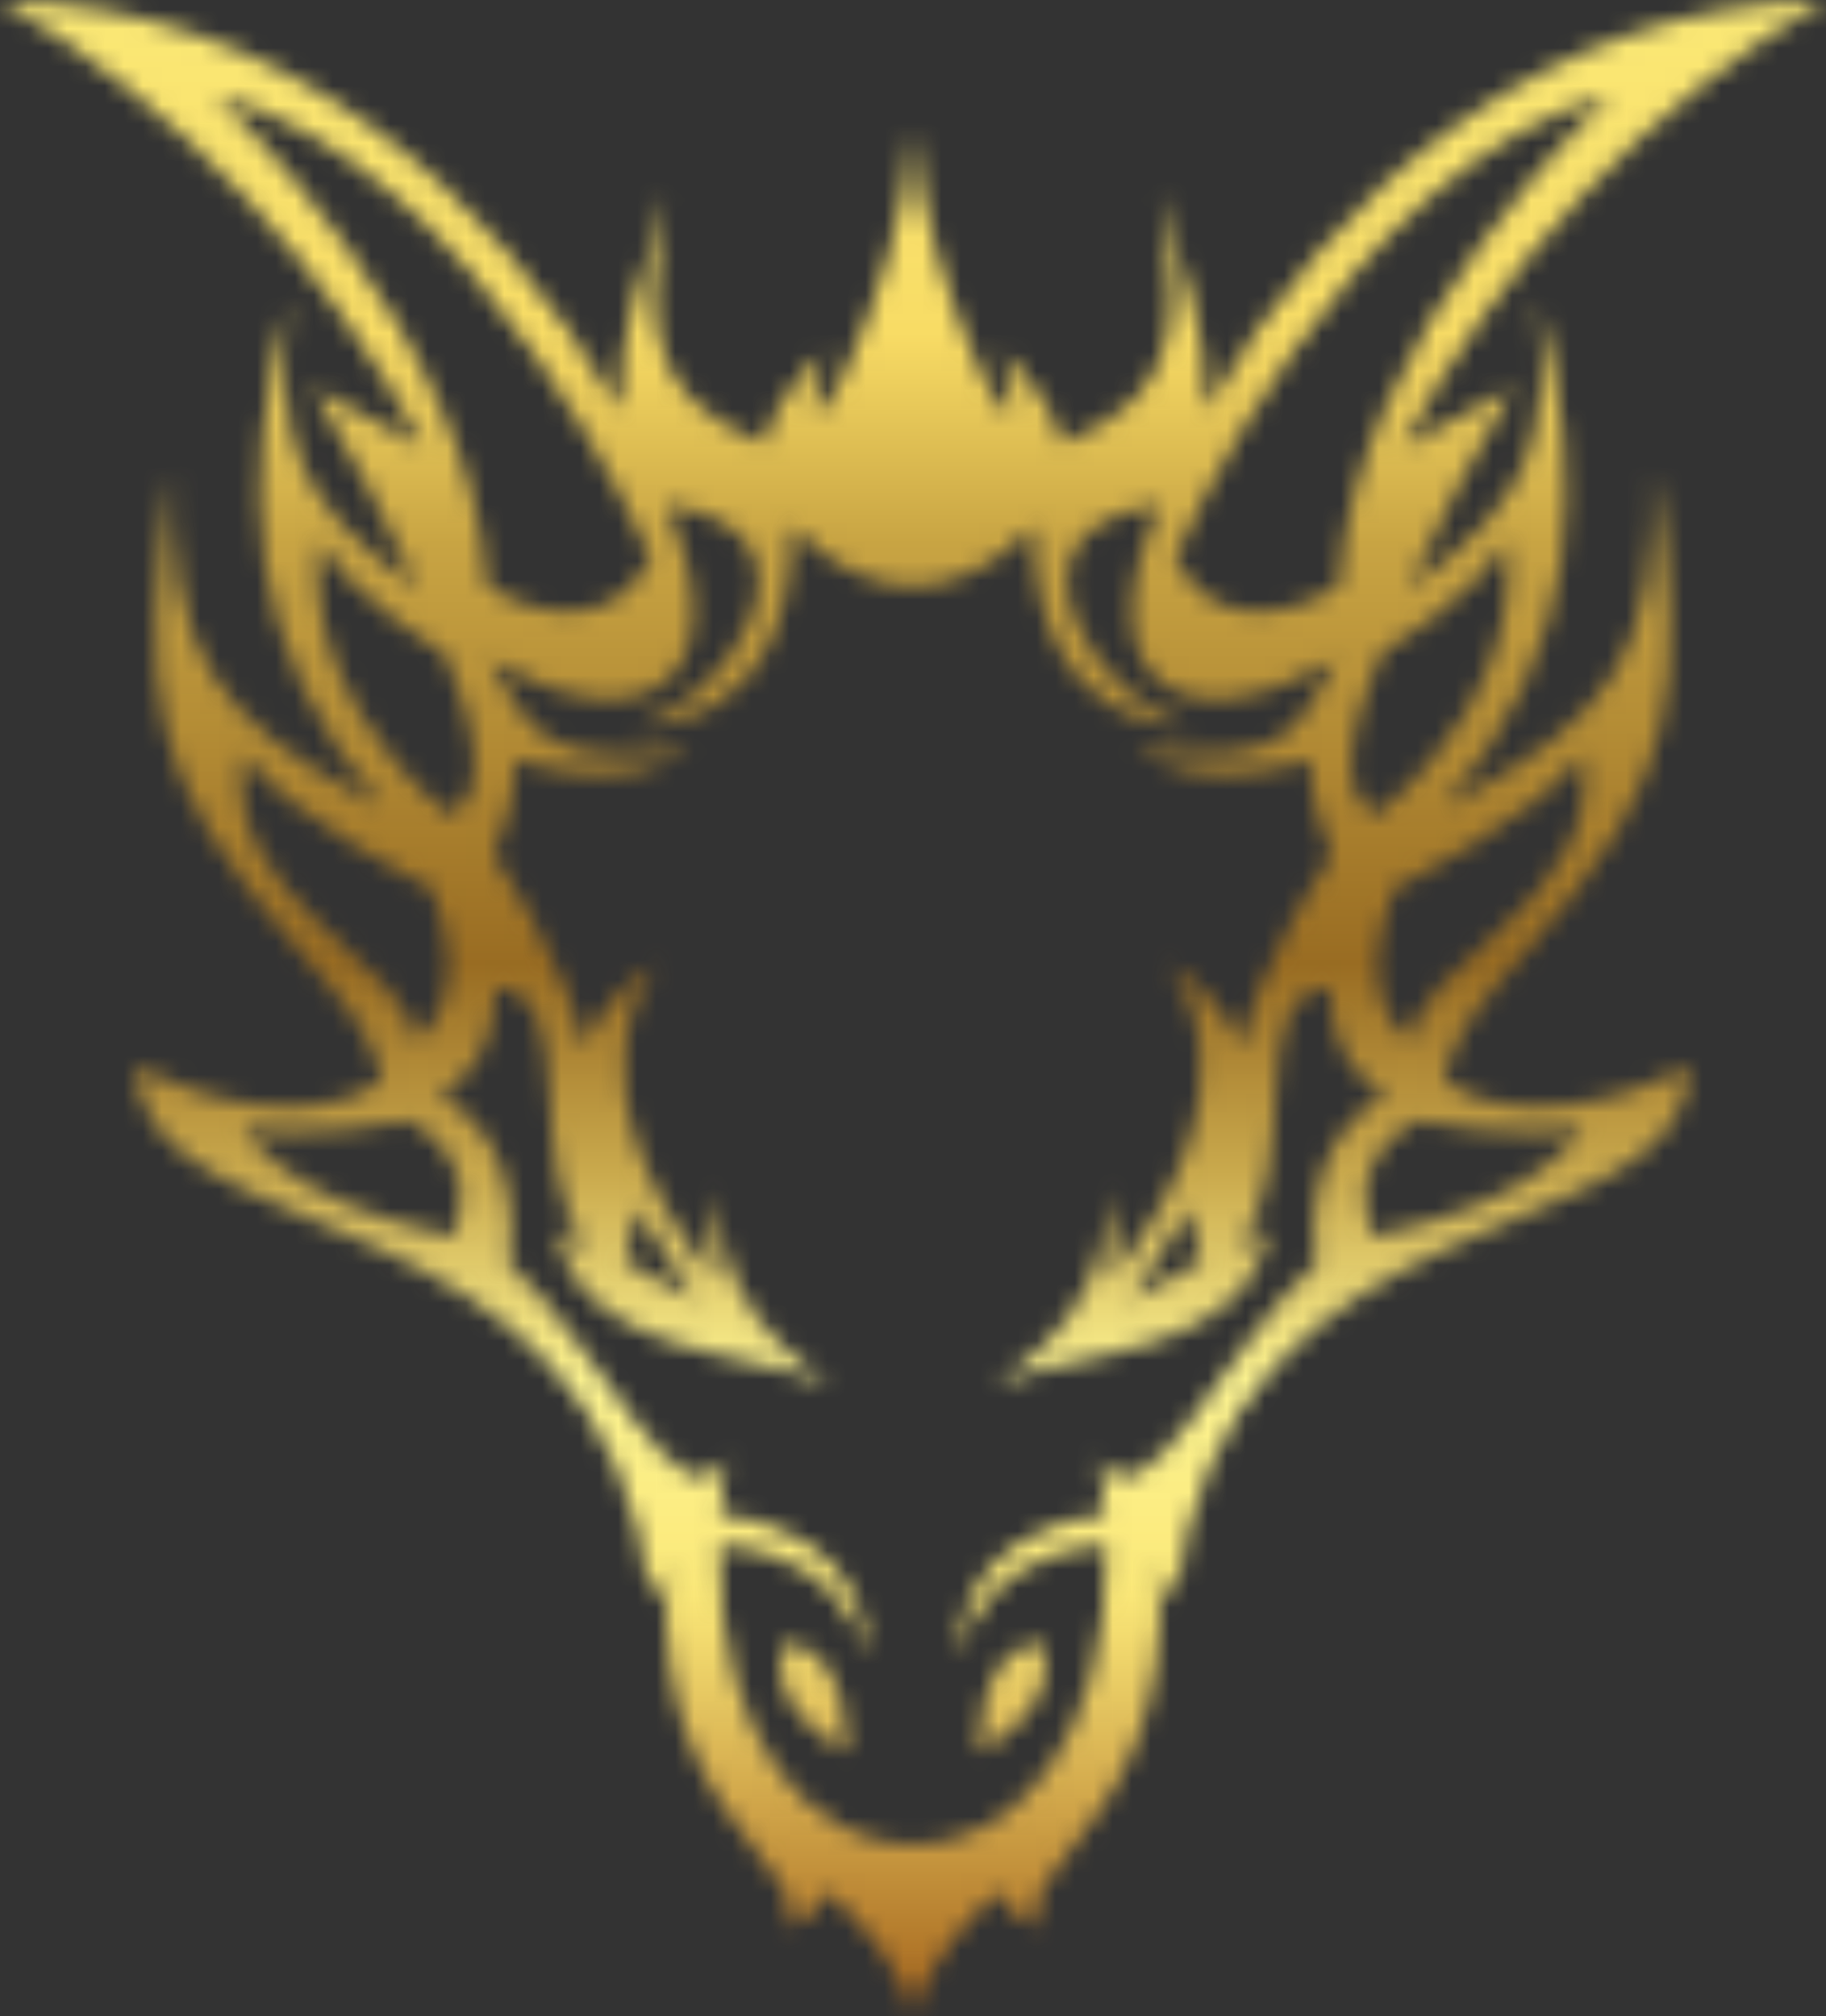 <svg width="96" height="106" viewBox="0 0 96 106" fill="none" xmlns="http://www.w3.org/2000/svg">
<rect x="0" y="0" width="96" height="106" fill="#333333" stroke="none"/>
<mask id="mask0_8163_39" style="mask-type:luminance" maskUnits="userSpaceOnUse" x="0" y="0" width="96" height="106">
<path fill-rule="evenodd" clip-rule="evenodd" d="M23.522 42.774C23.522 42.774 26.822 42.364 23.375 34.353C23.375 34.353 18.279 31.343 16.849 28.417C16.849 28.417 15.044 35.508 23.514 42.774M23.808 64.989C23.808 64.989 25.687 61.311 21.546 58.917C21.546 58.917 15.142 60.11 12.758 59.206C12.758 59.206 14.759 63.181 23.808 64.989ZM22.714 46.718C22.714 46.718 15.044 42.956 12.806 39.627C11.434 47.288 21.758 50.769 21.758 54.691C21.758 54.691 25.09 53.004 22.714 46.718ZM25.597 30.773C25.597 30.773 31.265 34.763 34.213 29.352C34.213 29.352 25.499 8.793 11.312 4.978C11.312 4.978 24.837 17.526 25.597 30.766V30.773ZM72.478 42.774C72.478 42.774 69.178 42.364 72.617 34.353C72.617 34.353 77.713 31.343 79.142 28.417C79.142 28.417 80.947 35.508 72.478 42.774ZM72.192 64.989C72.192 64.989 70.313 61.311 74.454 58.917C74.454 58.917 80.858 60.11 83.243 59.206C83.243 59.206 81.241 63.181 72.192 64.989ZM73.286 46.718C73.286 46.718 80.956 42.956 83.194 39.627C84.566 47.288 74.242 50.769 74.242 54.691C74.242 54.691 70.91 53.004 73.286 46.718ZM70.403 30.773C70.403 30.773 64.735 34.763 61.787 29.352C61.787 29.352 70.501 8.793 84.688 4.978C84.688 4.978 71.163 17.526 70.403 30.766V30.773ZM48.008 106C48.678 102.998 51.381 100.52 52.525 99.411C52.86 100.383 53.611 100.855 54.469 101.349C54.313 99.509 55.065 98.841 56.208 97.381C58.381 94.623 61.574 90.556 60.888 82.303L61.77 84.256C64.221 61.919 88.698 66.228 88.853 56.09C85.129 57.898 79.681 59.426 75.916 56.804C76.284 54.486 78.105 52.434 80.204 50.062C88.543 40.646 88.592 36.268 86.975 24.731C86.975 33.912 85.301 37.659 75.876 42.455C83.243 33.897 83.43 25.468 80.792 15.672C81.503 22.892 80.825 26.122 74.03 30.948C75.614 27.361 77.615 23.811 79.559 20.369L73.768 23.515C78.505 14.273 86.599 5.465 96 0C81.07 0.258 70.215 9.941 63.428 21.524C63.526 17.655 62.097 13.749 60.929 10.063C61.811 15.603 62.914 20.596 55.849 23.317C55.261 21.265 54.199 20.011 52.778 18.499C54.795 27.429 48.662 15.314 48 6.81C47.338 15.307 41.205 27.422 43.222 18.499C41.809 20.011 40.739 21.265 40.151 23.317C33.086 20.596 34.189 15.603 35.071 10.063C33.911 13.749 32.474 17.655 32.572 21.524C25.785 9.941 14.922 0.251 0 0C9.401 5.465 17.495 14.266 22.232 23.515L16.441 20.369C18.385 23.811 20.386 27.361 21.97 30.948C15.175 26.122 14.497 22.892 15.208 15.672C12.578 25.476 12.758 33.897 20.125 42.455C10.699 37.659 9.025 33.912 9.025 24.731C7.408 36.268 7.465 40.646 15.796 50.062C17.895 52.434 19.708 54.486 20.084 56.804C16.319 59.418 10.871 57.898 7.146 56.09C7.302 66.228 31.788 61.919 34.23 84.256L35.112 82.303C34.426 90.556 37.619 94.623 39.792 97.381C40.943 98.841 41.687 99.517 41.531 101.349C42.389 100.855 43.14 100.383 43.475 99.411C44.619 100.52 47.338 102.998 48 106H48.008ZM58.119 79.62C49.887 80.615 50.45 87.045 50.45 87.045C51.928 81.284 58.177 81.239 58.177 81.239C58.495 102.283 37.489 102.261 37.807 81.239C37.807 81.239 44.063 81.284 45.533 87.045C45.533 87.045 46.105 80.623 37.864 79.62C37.921 78.685 38.011 77.704 38.15 76.671C35.773 80.798 31.567 70.682 26.724 66.388C26.724 66.388 27.965 60.186 23.106 57.526C23.106 57.526 26.046 56.34 26.038 51.925C30.734 52.183 27.238 61.387 31.102 65.901C30.056 65.415 29.248 64.465 29.248 64.465C30.203 71.374 39.318 70.91 43.63 72.795C36.819 68.409 37.913 62.512 37.913 62.512C37.007 65.126 37.489 67.209 37.489 67.209C29.109 56.485 34.54 50.678 34.54 50.678C31.159 52.761 30.775 55.155 30.775 55.155C29.493 49.971 25.956 44.993 25.956 44.993C26.495 43.754 27.067 41.968 27.083 39.954C32.858 41.816 36.214 39.468 36.214 39.468C28.529 40.349 27.973 38.533 25.678 34.657C34.221 39.589 39.073 35.341 34.965 26.547C44.3 27.817 38.338 36.876 33.446 38.199C33.446 38.199 41.687 38.7 41.638 27.665C45.68 31.86 50.311 31.868 54.346 27.665C54.297 38.7 62.538 38.199 62.538 38.199C57.646 36.876 51.675 27.817 61.011 26.547C56.903 35.341 61.754 39.589 70.297 34.657C67.994 38.533 67.879 40.243 59.753 39.468C59.753 39.468 63.11 41.816 68.884 39.954C68.909 41.968 69.48 43.754 70.011 44.993C70.011 44.993 66.483 49.971 65.192 55.155C65.192 55.155 64.809 52.761 61.427 50.678C61.427 50.678 66.859 56.485 58.479 67.209C58.479 67.209 58.953 65.126 58.046 62.512C58.046 62.512 59.14 68.402 52.329 72.795C56.633 70.91 65.748 71.374 66.712 64.465C66.712 64.465 65.903 65.415 64.858 65.901C68.721 61.387 65.233 52.183 69.921 51.925C69.921 56.34 72.853 57.526 72.853 57.526C67.994 60.186 69.235 66.388 69.235 66.388C64.384 70.682 60.178 80.798 57.809 76.671C57.948 77.704 58.038 78.685 58.095 79.62H58.119ZM63.142 66.289L59.459 68.379L62.514 63.523L63.142 66.289ZM44.472 92.137C44.472 92.137 44.88 86.999 41.352 86.308C41.352 86.308 39.587 89.257 44.472 92.137ZM51.528 92.137C51.528 92.137 51.12 86.999 54.648 86.308C54.648 86.308 56.413 89.257 51.528 92.137ZM32.858 66.289L36.541 68.379L33.486 63.523L32.858 66.289Z" fill="white"/>
</mask>
<g mask="url(#mask0_8163_39)">
<path d="M96 -0.014H0V106.002H96V-0.014Z" fill="url(#paint0_linear_8163_39)"/>
</g>
<defs>
<linearGradient id="paint0_linear_8163_39" x1="48" y1="-4.642" x2="48" y2="106.009" gradientUnits="userSpaceOnUse">
<stop stop-color="#FBEC7A"/>
<stop offset="0.2" stop-color="#F8DC65"/>
<stop offset="0.3" stop-color="#C8A443"/>
<stop offset="0.4" stop-color="#B18933"/>
<stop offset="0.5" stop-color="#996C22"/>
<stop offset="0.6" stop-color="#CAAA4D"/>
<stop offset="0.7" stop-color="#FDF491"/>
<stop offset="0.8" stop-color="#FBE878"/>
<stop offset="0.9" stop-color="#D0A549"/>
<stop offset="1" stop-color="#A4631B"/>
</linearGradient>
</defs>
</svg>
